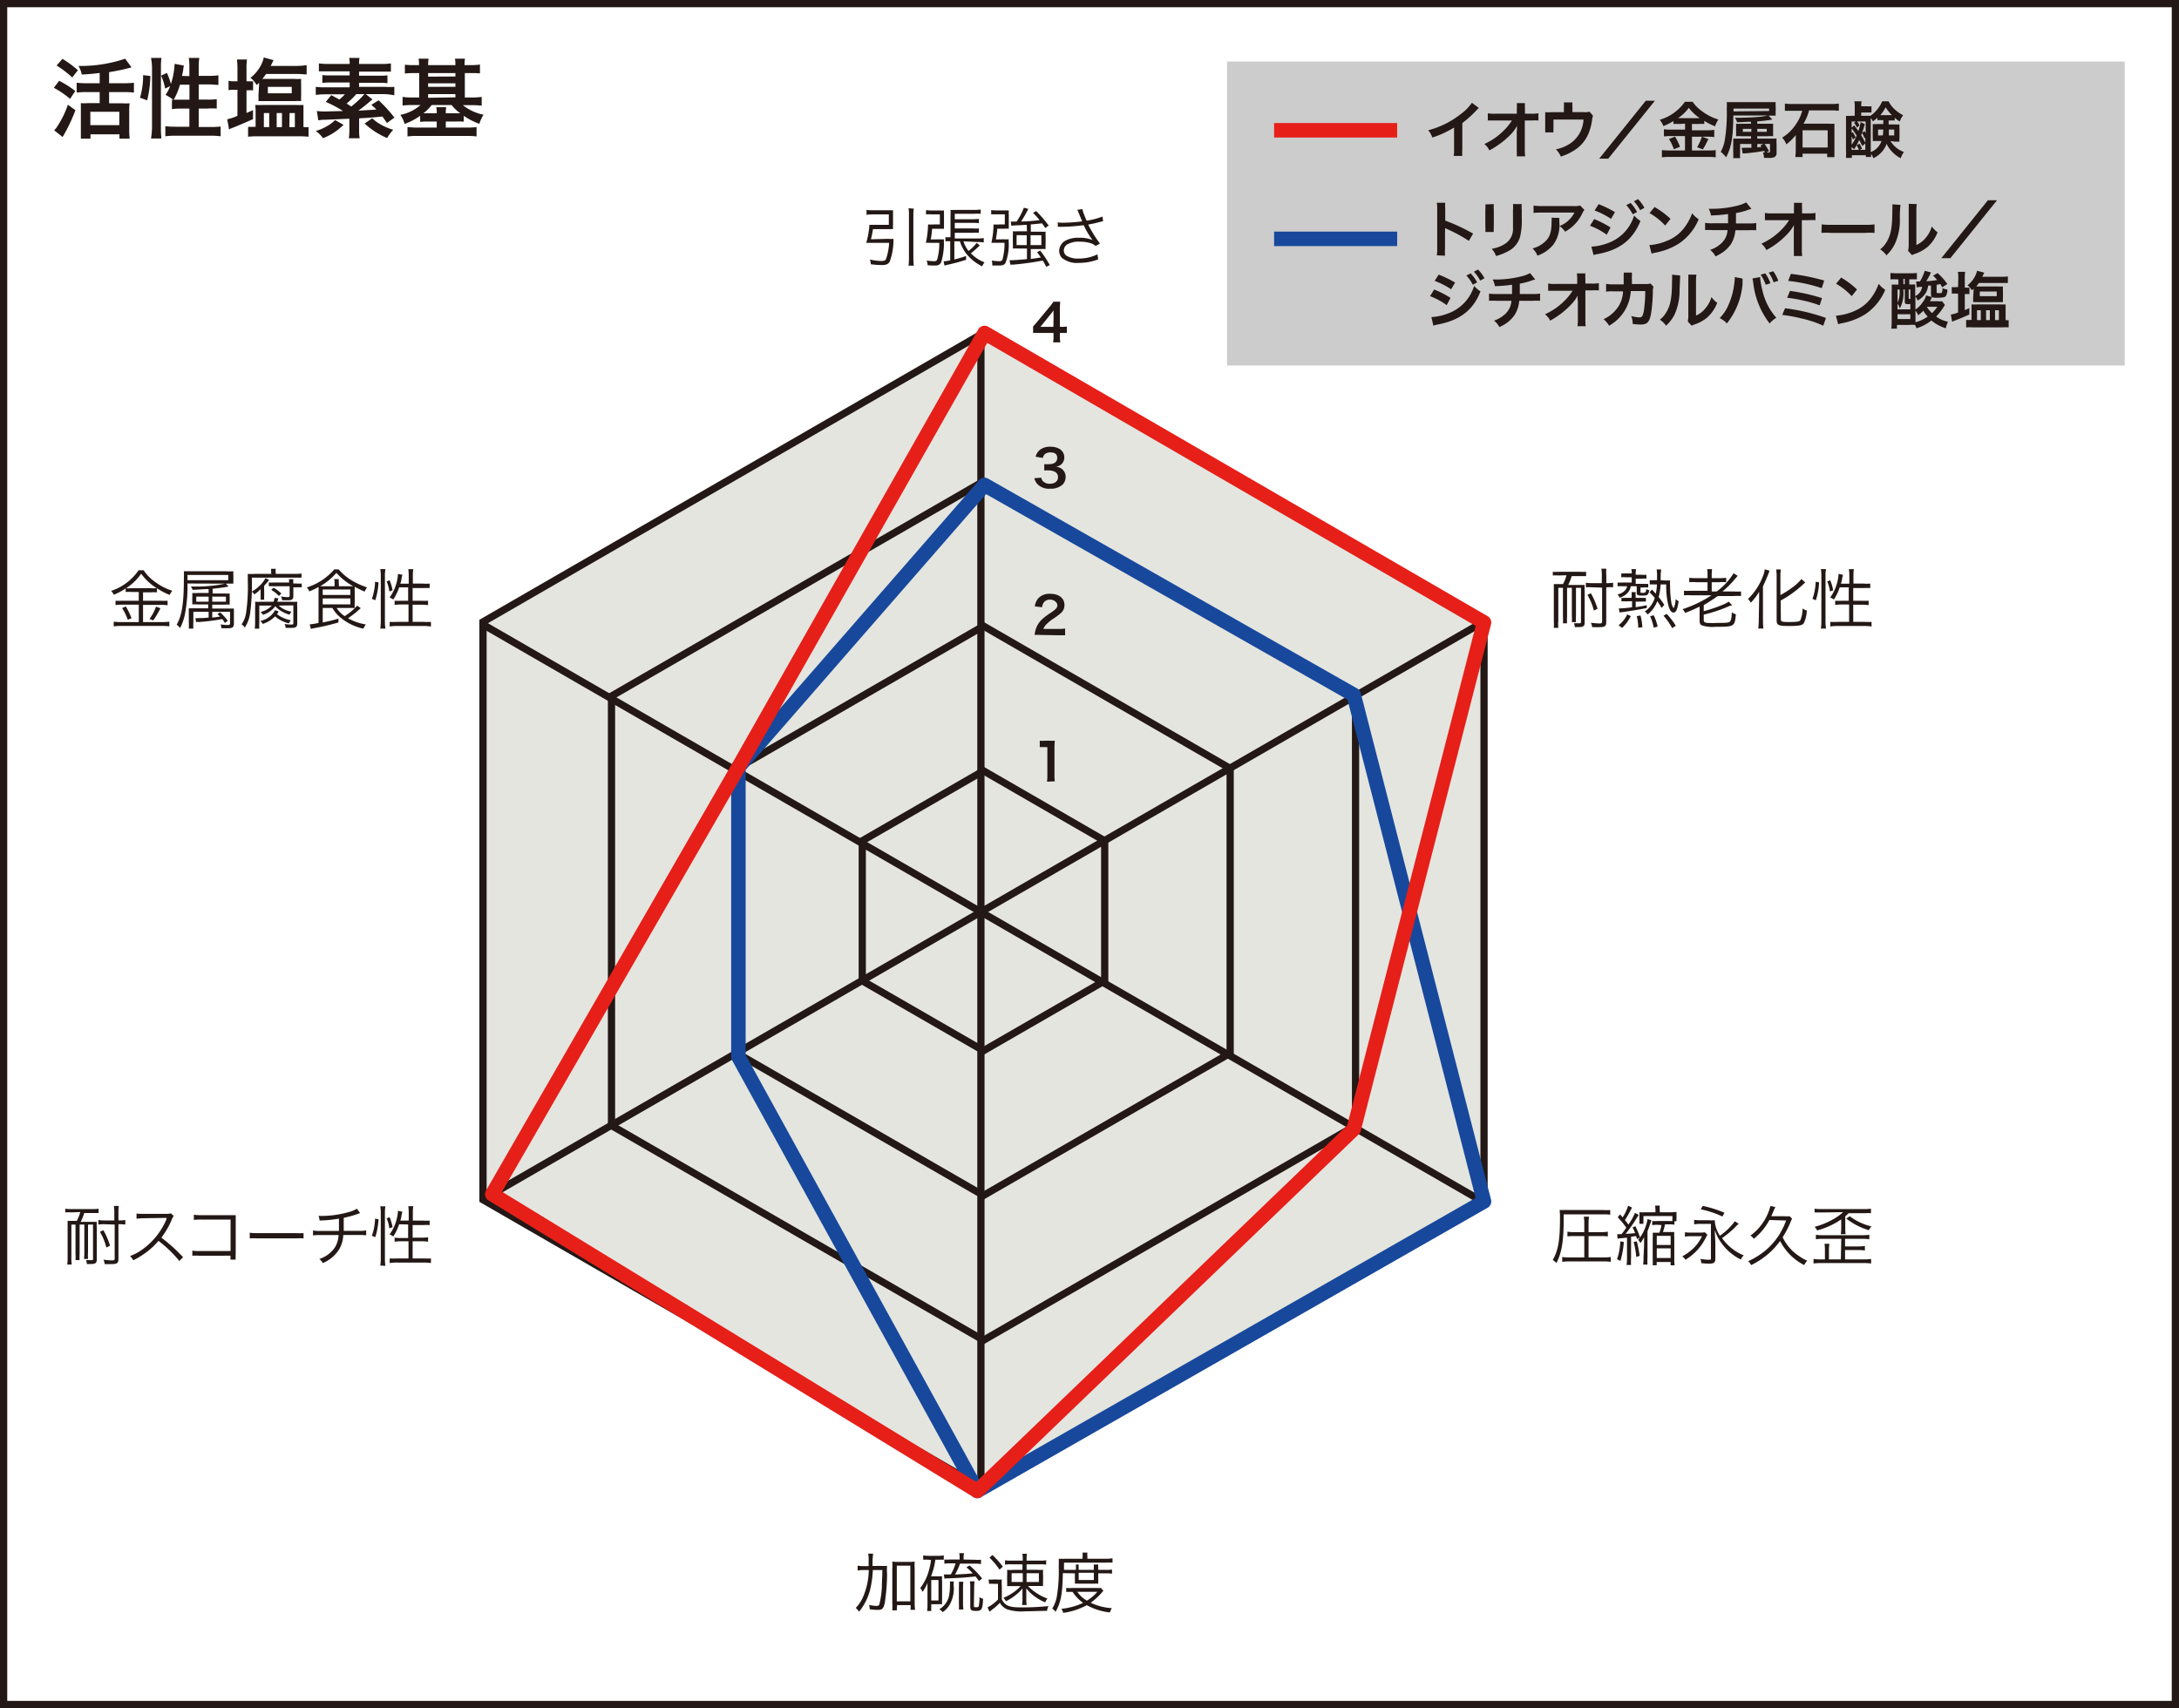 <svg xmlns="http://www.w3.org/2000/svg" width="301" height="236" viewBox="0 0 301 236">
  <defs>
    <style>
      .cls-1 {
        fill: #ccc;
      }

      .cls-2 {
        fill: #e4e5df;
      }

      .cls-2, .cls-3 {
        stroke: #231815;
      }

      .cls-2, .cls-3, .cls-5, .cls-6 {
        stroke-miterlimit: 10;
      }

      .cls-3, .cls-5, .cls-6, .cls-7, .cls-8 {
        fill: none;
      }

      .cls-4 {
        fill: #231815;
      }

      .cls-5, .cls-8 {
        stroke: #e61f19;
      }

      .cls-5, .cls-6, .cls-7, .cls-8 {
        stroke-width: 2px;
      }

      .cls-6, .cls-7 {
        stroke: #17489c;
      }

      .cls-7 {
        stroke-linecap: round;
      }

      .cls-7, .cls-8 {
        stroke-linejoin: round;
      }
    </style>
  </defs>
  <title>noxtite3_3</title>
  <g id="レイヤー_2" data-name="レイヤー 2">
    <g id="レイヤー_3" data-name="レイヤー 3">
      <g>
        <rect class="cls-1" x="169.5" y="8.5" width="124" height="42"/>
        <polygon class="cls-2" points="205 165.76 205 85.92 135.86 46 66.72 85.92 66.72 165.76 135.86 205.67 205 165.76"/>
        <polygon class="cls-3" points="187.25 155.51 187.25 96.17 135.86 66.5 84.47 96.17 84.47 155.51 135.86 185.17 187.25 155.51"/>
        <polygon class="cls-3" points="169.93 145.51 169.93 106.17 135.86 86.5 101.79 106.17 101.79 145.51 135.86 165.17 169.93 145.51"/>
        <polygon class="cls-3" points="152.6 135.51 152.6 116.17 135.86 106.5 119.11 116.17 119.11 135.51 135.86 145.17 152.6 135.51"/>
        <line class="cls-3" x1="135.5" y1="46.5" x2="135.5" y2="205.5"/>
        <line class="cls-3" x1="66.65" y1="86.25" x2="204.35" y2="165.75"/>
        <line class="cls-3" x1="204.35" y1="86.25" x2="66.65" y2="165.75"/>
        <g>
          <path class="cls-4" d="M8.17,11.16a14.36,14.36,0,0,1,2.23,1.41l-.72,1.09a12.55,12.55,0,0,0-2.24-1.53Zm2.25,4.07a23.89,23.89,0,0,1-1.77,3.7L7.48,18a2.56,2.56,0,0,0,.43-.53,13.17,13.17,0,0,0,1.47-3ZM8.63,8.13A15.5,15.5,0,0,1,10.76,9.7l-.78,1A14.69,14.69,0,0,0,7.82,9.05Zm5.14,1.95c-1.2.14-1.44.16-2.47.22a3.84,3.84,0,0,0-.46-1.19,19.07,19.07,0,0,0,6.45-1l.88,1.2-.59.15c-.59.16-1.65.37-2.51.51V11.5h2.09a11.25,11.25,0,0,0,1.34-.07v1.36a11.19,11.19,0,0,0-1.33-.07h-2.1v1.55H16.9a5.84,5.84,0,0,0,1,0,8.23,8.23,0,0,0-.05,1.08v2.58a10.62,10.62,0,0,0,.06,1.23H16.5v-.6h-4v.6H11.17c0-.32,0-.78,0-1.24V15.25c0-.38,0-.71,0-1a6,6,0,0,0,.94,0h1.66V12.72H11.91a12.38,12.38,0,0,0-1.32.07V11.43a11.52,11.52,0,0,0,1.32.07h1.86Zm-1.29,7.21h4V15.44h-4Z"/>
          <path class="cls-4" d="M19.34,13.5a10.74,10.74,0,0,0,.43-3.12l1,.12a15.08,15.08,0,0,1-.44,3.36Zm1.52,5.64A11.46,11.46,0,0,0,21,17.63V9.28A7.88,7.88,0,0,0,20.86,8H22.3a9.41,9.41,0,0,0-.07,1.27v8.44a11.37,11.37,0,0,0,.07,1.42Zm5.3-8.62V9.32A8.2,8.2,0,0,0,26.08,8h1.45a8.11,8.11,0,0,0-.08,1.28v1.2h1.4a8,8,0,0,0,1.32-.08v1.33c-.4,0-.84-.07-1.31-.07H27.45v2.1h1.2a8.61,8.61,0,0,0,1.29-.06V15A8.46,8.46,0,0,0,28.63,15H27.45v2.55h1.63a12.42,12.42,0,0,0,1.4-.07v1.35a9.71,9.71,0,0,0-1.4-.08H24.26a9.82,9.82,0,0,0-1.42.08V17.44a12.68,12.68,0,0,0,1.42.07h1.9V15H25.08a9.45,9.45,0,0,0-1.33.08v-1.3l.19,0a7.73,7.73,0,0,0-1.08-.68,4.45,4.45,0,0,0,.64-1.2l-.69.34a7.15,7.15,0,0,0-.56-1.79l.81-.38a11.22,11.22,0,0,1,.55,1.52,10.09,10.09,0,0,0,.51-2.77l1.29.24a2.76,2.76,0,0,0-.09.43c0,.23-.12.72-.18,1Zm-1.3,1.18A9,9,0,0,1,24,13.77c.27,0,.53,0,.91,0h1.26V11.7Z"/>
          <path class="cls-4" d="M32.8,9.56a9.55,9.55,0,0,0-.07-1.34h1.39a8.29,8.29,0,0,0-.07,1.35v1.66h.13a7.73,7.73,0,0,0,.78,0v1.25a5.32,5.32,0,0,0-.75,0h-.16v3.13c.34-.15.46-.19.9-.4l0,1.25c-1.1.49-1.54.68-2.77,1.18a4.07,4.07,0,0,0-.54.24l-.25-1.4A7,7,0,0,0,32.8,16V12.4h-.41a4.27,4.27,0,0,0-.82.06V11.17a4.43,4.43,0,0,0,.84.06h.39Zm9.22,8a3.73,3.73,0,0,0,.6,0v1.33a12.57,12.57,0,0,0-1.33-.06H35.57a11.58,11.58,0,0,0-1.3.06V17.52a7,7,0,0,0,.74,0h.3V15.68a9.46,9.46,0,0,0-.05-1.18,10.8,10.8,0,0,0,1.14,0h4.37a10.81,10.81,0,0,0,1.15,0c0,.36,0,.62,0,1.17v1.89Zm-6.23-5.89v-.24c-.13.13-.18.18-.34.32a3.34,3.34,0,0,0-.85-1A5.33,5.33,0,0,0,36,9.1a4.32,4.32,0,0,0,.44-1.16l1.35.37-.4.8H41A9.61,9.61,0,0,0,42.36,9v1.28c-.37,0-.78-.06-1.33-.06H36.75a5.61,5.61,0,0,1-.52.68H40.6a8.06,8.06,0,0,0,1,0,5.62,5.62,0,0,0,0,.76V13.2a5.5,5.5,0,0,0,0,.77,5.93,5.93,0,0,0-.91,0H36.7c-.44,0-.65,0-1,0a5.6,5.6,0,0,0,0-.74Zm.66,5.89h.74V15.62h-.74ZM37,12.89h3.3V12H37Zm1.22,4.67h.73V15.62h-.73Zm1.75,0h.76V15.62H40Z"/>
          <path class="cls-4" d="M51.45,13.73l-.41.34c-.55.47-.9.75-1.54,1.22L52,15.14c-.2-.21-.34-.33-.7-.66l1-.62a18.3,18.3,0,0,1,2.18,2.39L53.45,17c-.3-.46-.4-.58-.62-.9-1.66.16-1.66.16-3.22.25V17.9a6.52,6.52,0,0,0,.07,1.2h-1.5a6.3,6.3,0,0,0,.08-1.2V16.4l-3.43.15a3.86,3.86,0,0,0-.86.08l-.2-1.29A9.11,9.11,0,0,0,45,15.4l2.38-.06A15.38,15.38,0,0,0,45,14.08l.76-.93c.54.28.72.38,1.11.6a5.94,5.94,0,0,0,.77-.72H45a10.47,10.47,0,0,0-1.38.08V12a7.87,7.87,0,0,0,1.25.06H48.3V11.4H45.65a7.33,7.33,0,0,0-1.12.06V10.37a8.71,8.71,0,0,0,1.12.05H48.3V9.86h-3c-.61,0-.92,0-1.25,0V8.76a9.94,9.94,0,0,0,1.4.08H48.3A3,3,0,0,0,48.23,8h1.43a3.74,3.74,0,0,0-.06.84h3A9.24,9.24,0,0,0,54,8.76V9.9c-.35,0-.65,0-1.24,0H49.6v.56h2.81a8.36,8.36,0,0,0,1.11-.05v1.09a7.19,7.19,0,0,0-1.11-.06H49.6V12h3.63A7.88,7.88,0,0,0,54.47,12v1.16A11,11,0,0,0,53.1,13H50.52Zm-4,3.51a7.91,7.91,0,0,1-2.83,1.85,4.35,4.35,0,0,0-1-1,6.09,6.09,0,0,0,1.5-.63,5,5,0,0,0,1.17-.87ZM49.22,13a12.65,12.65,0,0,1-1.34,1.31c.36.23.42.26.63.41A12.08,12.08,0,0,0,50.34,13Zm2.19,3.34a6,6,0,0,0,1.34.95,8.1,8.1,0,0,0,1.57.64,6.89,6.89,0,0,0-.85,1.14,10.68,10.68,0,0,1-3.1-2Z"/>
          <path class="cls-4" d="M57.88,9a4,4,0,0,0-.06-.89H59.2a6.53,6.53,0,0,0-.06.89h3.77a5.54,5.54,0,0,0-.06-.89h1.38a5.15,5.15,0,0,0-.06.89H65a8.89,8.89,0,0,0,1.3-.08v1.22A10.51,10.51,0,0,0,65,10.1h-.79v3.37h1a10.68,10.68,0,0,0,1.33-.08V14.6a11.41,11.41,0,0,0-1.3-.07H63.94a6.68,6.68,0,0,0,2.85,1.32,6,6,0,0,0-.58,1.26A9.62,9.62,0,0,1,64.06,16v.81A8.21,8.21,0,0,0,63,16.79H61.58v.84H64.5a11.72,11.72,0,0,0,1.33-.07v1.29a11,11,0,0,0-1.42-.07H57.73a11.61,11.61,0,0,0-1.44.07V17.57c.34,0,.74.06,1.36.06h2.68v-.84h-1.2a8.21,8.21,0,0,0-1.09.05V16a8.9,8.9,0,0,1-2.15,1.12,4,4,0,0,0-.59-1.25,6,6,0,0,0,2.79-1.36H56.91a12,12,0,0,0-1.3.07V13.39a9.19,9.19,0,0,0,1.3.08h1V10.1h-.66c-.5,0-.9,0-1.32.06V8.94A9.5,9.5,0,0,0,57.22,9Zm1.75,5.51a6.14,6.14,0,0,1-1.14,1.14h1.84a3.8,3.8,0,0,0-.06-.84h1.37a4,4,0,0,0-.06.84h2a6,6,0,0,1-1.2-1.14Zm3.28-3.94V10.1H59.14v.49Zm0,1.42v-.48H59.14V12Zm0,1.46V13H59.14v.51Z"/>
        </g>
        <g>
          <path class="cls-4" d="M18.2,81.79a4.9,4.9,0,0,0-.84,0V81.3a8.52,8.52,0,0,1-1.64.87,2,2,0,0,0-.37-.53,7.33,7.33,0,0,0,3.79-2.85h.7a6.17,6.17,0,0,0,1.61,1.63,7.91,7.91,0,0,0,2.35,1.2,2.94,2.94,0,0,0-.36.58,10.23,10.23,0,0,1-1.76-.92v.56a4.63,4.63,0,0,0-.83,0H19.76V83h2.51a6.75,6.75,0,0,0,.88,0v.63a5.44,5.44,0,0,0-.88-.06H19.76v2.38h2.63a6.9,6.9,0,0,0,1-.06v.65a7.52,7.52,0,0,0-1-.06H16.71a8.72,8.72,0,0,0-1,.06v-.65a7.36,7.36,0,0,0,1,.06h2.46V83.54H16.83a5.48,5.48,0,0,0-.87.06V83a6.86,6.86,0,0,0,.88,0h2.33V81.79Zm-.82,2a9.51,9.51,0,0,1,.79,1.63l-.52.21a7.29,7.29,0,0,0-.78-1.61Zm3.47-2.52a5.35,5.35,0,0,0,.8,0,7.9,7.9,0,0,1-2.15-2,7.43,7.43,0,0,1-2.08,2,5,5,0,0,0,.77,0Zm1.31,2.77a11.11,11.11,0,0,1-1,1.68l-.51-.21a6.08,6.08,0,0,0,.9-1.7Z"/>
          <path class="cls-4" d="M25.9,80.62a20.73,20.73,0,0,1-.35,4.22,7.23,7.23,0,0,1-.67,1.93,2.27,2.27,0,0,0-.48-.46c.72-1.26,1-2.85,1-6.5a7.56,7.56,0,0,0,0-.88c.34,0,.61,0,1.1,0h4.74a7.77,7.77,0,0,0,1,0,5.79,5.79,0,0,0,0,.61v.52a5.22,5.22,0,0,0,0,.58c-.28,0-.53,0-.9,0Zm5.63-.46v-.72H25.9v.72Zm-2.71,4.37H26.71V86a6.32,6.32,0,0,0,0,.85h-.63a8.28,8.28,0,0,0,0-.9V84.79c0-.38,0-.57,0-.74.23,0,.43,0,.86,0h1.82v-.54H27.28a4.6,4.6,0,0,0-.72,0,4.89,4.89,0,0,0,0-.54v-.49a3.09,3.09,0,0,0,0-.55,4.62,4.62,0,0,0,.75,0h1.51v-.54c-.78,0-1.44.09-2.22.1a1.92,1.92,0,0,0-.23-.45H27a18.86,18.86,0,0,0,4.18-.42l.39.42a20.8,20.8,0,0,1-2.2.3V82H31a6.41,6.41,0,0,0,.73,0,4.62,4.62,0,0,0,0,.56V83a4,4,0,0,0,0,.54,4.82,4.82,0,0,0-.73,0H29.32v.54h2.13c.4,0,.62,0,.86,0,0,.22,0,.45,0,.81v1.26c0,.51-.18.65-.86.65l-.86,0a2.38,2.38,0,0,0-.11-.53,6,6,0,0,0,1,.08c.23,0,.3-.06.3-.26V84.53H29.32v.79a10.37,10.37,0,0,0,1.08-.14,4.1,4.1,0,0,0-.37-.33l.37-.25a7.12,7.12,0,0,1,1.06,1.17l-.4.3a3.62,3.62,0,0,0-.36-.54,27,27,0,0,1-3.25.41,1.42,1.42,0,0,0-.36,0l-.1-.54a3.4,3.4,0,0,0,.48,0c.32,0,.67,0,1.35-.08Zm-1.71-2.1v.7h1.71v-.7Zm4.1.7v-.7H29.32v.7Z"/>
          <path class="cls-4" d="M37.44,79.17a2.89,2.89,0,0,0,0-.58h.65a2.75,2.75,0,0,0,0,.58v.12h2.62a6.47,6.47,0,0,0,.94-.05v.57c-.26,0-.53,0-.86,0h-6a30.67,30.67,0,0,1-.25,5,5,5,0,0,1-.72,1.9,1.75,1.75,0,0,0-.45-.45,3.69,3.69,0,0,0,.6-1.44,24.25,24.25,0,0,0,.26-4.49c0-.16,0-.26,0-.31,0-.32,0-.52,0-.73a8.31,8.31,0,0,0,1,0h2.3Zm-.94,3a4.58,4.58,0,0,0,0,.69H36a6,6,0,0,0,0-.61v-.4c0-.09,0-.32,0-.46a3.88,3.88,0,0,1-.87.73,1.76,1.76,0,0,0-.35-.39,4.61,4.61,0,0,0,1.14-.86,3.77,3.77,0,0,0,.75-1l.51.26a.63.63,0,0,0-.1.12,9.18,9.18,0,0,1-.6.7Zm2,1.5a3.36,3.36,0,0,0,1.78.84,1.45,1.45,0,0,0-.29.42,4.68,4.68,0,0,1-1.47-.72,2.75,2.75,0,0,1-.49-.46,3.31,3.31,0,0,1-1.7,1.19,1.66,1.66,0,0,0-.34-.39,3,3,0,0,0,1.56-.88H35.82V86a6.78,6.78,0,0,0,0,.86h-.63a7,7,0,0,0,.05-.89V84a7.31,7.31,0,0,0,0-.86,6.81,6.81,0,0,0,.85,0h1.7a2.18,2.18,0,0,0,.14-.54l.52.07a3.73,3.73,0,0,1-.15.47h1.91a6.61,6.61,0,0,0,.85,0,5.92,5.92,0,0,0,0,.76v2.22c0,.5-.18.63-.85.63-.2,0-.43,0-.75,0a1.88,1.88,0,0,0-.14-.54,5.37,5.37,0,0,0,.84.08c.28,0,.36,0,.36-.21V83.64Zm0,.81a3.22,3.22,0,0,1-.24.36,3.54,3.54,0,0,0,.52.36,4.92,4.92,0,0,0,1.41.5,1.48,1.48,0,0,0-.29.43,4.92,4.92,0,0,1-1.49-.65,4.41,4.41,0,0,1-.41-.32A4.1,4.1,0,0,1,36.3,86.2a1.77,1.77,0,0,0-.34-.41A3,3,0,0,0,38,84.3Zm1.42-3.94a2.54,2.54,0,0,0,0-.52h.6a2.72,2.72,0,0,0,0,.53v.07h.47a3.19,3.19,0,0,0,.69,0v.53a6,6,0,0,0-.7,0h-.46v1.21c0,.44-.18.57-.75.57l-.8,0a1.53,1.53,0,0,0-.15-.53,4.13,4.13,0,0,0,.86.1c.26,0,.33,0,.33-.19V81H37.79a5.17,5.17,0,0,0-.66,0v-.52a3.31,3.31,0,0,0,.65,0h2.13Zm-1.4,1.8a4.23,4.23,0,0,0-1.06-.84l.33-.3a5.26,5.26,0,0,1,1.08.81Z"/>
          <path class="cls-4" d="M44.58,84v2a19.51,19.51,0,0,0,2.17-.53V86a30.61,30.61,0,0,1-3.48.81l-.33.08-.15-.63A7,7,0,0,0,44,86.06V81.85a7.48,7.48,0,0,0,0-.75,9.88,9.88,0,0,1-1.28.61,1.56,1.56,0,0,0-.34-.55,8.16,8.16,0,0,0,3.79-2.49h.62a7,7,0,0,0,1.62,1.41,10.43,10.43,0,0,0,2.3,1.08,2.11,2.11,0,0,0-.34.58A14.39,14.39,0,0,1,49,81.07a6,6,0,0,0,0,.65v1.55A6.65,6.65,0,0,0,49,84c-.22,0-.46,0-.84,0H46.5a3.84,3.84,0,0,0,1.11,1.13,7.84,7.84,0,0,0,1.72-1.45l.51.34a14.62,14.62,0,0,1-1.76,1.4,7.08,7.08,0,0,0,2.45.85,2.92,2.92,0,0,0-.33.59A7.33,7.33,0,0,1,47,85.29,4.56,4.56,0,0,1,45.92,84Zm3.54-3c.31,0,.44,0,.68,0a8.59,8.59,0,0,1-2.33-1.85A8.63,8.63,0,0,1,44.22,81h2v-.31a3.7,3.7,0,0,0-.05-.68h.64a3.08,3.08,0,0,0,0,.68V81ZM44.58,82.2H48.4v-.75H44.58Zm0,1.3H48.4v-.82H44.58Z"/>
          <path class="cls-4" d="M51.37,82.74a7.66,7.66,0,0,0,.44-2.36l.48.08a9.94,9.94,0,0,1-.45,2.47Zm1.16,4.11a6.8,6.8,0,0,0,.07-1V79.54a5.25,5.25,0,0,0-.07-.91h.71a5,5,0,0,0-.07.91v6.31a6,6,0,0,0,.07,1Zm1.25-5.13a4.76,4.76,0,0,0-.37-1.38l.41-.17a6.88,6.88,0,0,1,.41,1.38Zm1.36-.57a7.25,7.25,0,0,1-.81,1.68,2.93,2.93,0,0,0-.51-.28A6.16,6.16,0,0,0,54.89,80a3.76,3.76,0,0,0,.08-.71l.62.13a6.05,6.05,0,0,0-.14.59c0,.23-.09.39-.15.63h1.16V79.55a6.62,6.62,0,0,0-.06-.91h.69a5.15,5.15,0,0,0-.06.91v1.08h1.39a5.21,5.21,0,0,0,.93,0v.62a7.29,7.29,0,0,0-.92,0H57V83h1.22a6.92,6.92,0,0,0,.91,0v.61a5.72,5.72,0,0,0-.92-.06H57v2.37h1.53a8.43,8.43,0,0,0,1,0v.64a5.86,5.86,0,0,0-1-.07h-3.7a5.78,5.78,0,0,0-1,.07v-.64a8.31,8.31,0,0,0,1,0h1.6V83.52h-1a5.8,5.8,0,0,0-.92.06V83a6.58,6.58,0,0,0,.87,0h1V81.15Z"/>
        </g>
        <g>
          <path class="cls-4" d="M9.85,167.51a5.64,5.64,0,0,0-.83,0V167a5,5,0,0,0,.84.05h2.91a5.17,5.17,0,0,0,.85-.05v.6c-.26,0-.51,0-.84,0H11.63a7.54,7.54,0,0,1-.48,1.22h1.32c.38,0,.66,0,.9,0a7.08,7.08,0,0,0,0,.9V174c0,.5-.18.64-.84.64H12a1.72,1.72,0,0,0-.12-.53c.18,0,.47,0,.71,0s.26,0,.26-.2v-4.72h-.69v3.84a6.76,6.76,0,0,0,0,.91H11.6a7.39,7.39,0,0,0,.05-.91v-3.84H11v4a6.57,6.57,0,0,0,0,.91h-.57a7.56,7.56,0,0,0,0-.91v-4H9.86v4.53a6.16,6.16,0,0,0,.05,1H9.29a8.19,8.19,0,0,0,.05-1v-4.15c0-.27,0-.58,0-.89.21,0,.5,0,.94,0h.33a5.44,5.44,0,0,0,.48-1.22Zm4.53,1.63a5.83,5.83,0,0,0-.79.05v-.63a4.58,4.58,0,0,0,.8.06h1.4v-1a5.87,5.87,0,0,0-.06-1h.68a6.92,6.92,0,0,0-.05,1v1h.12a5.13,5.13,0,0,0,.83-.06v.63a6.09,6.09,0,0,0-.82-.05h-.13v4.8c0,.59-.18.71-1,.71a5.8,5.8,0,0,1-.61,0l-.29,0a1.78,1.78,0,0,0-.17-.61,10.47,10.47,0,0,0,1.2.1c.26,0,.35-.06.35-.25v-4.7Zm.31,3.22a7.92,7.92,0,0,0-.89-2.17l.48-.22a10.15,10.15,0,0,1,.92,2.14Z"/>
          <path class="cls-4" d="M24.77,174.22a16.7,16.7,0,0,0-2.88-2.78,9.44,9.44,0,0,1-1.72,1.61,11.56,11.56,0,0,1-1.76,1.08,2.1,2.1,0,0,0-.45-.59,6.94,6.94,0,0,0,1.83-1A9.75,9.75,0,0,0,23,168.44a.3.3,0,0,1,0-.1.21.21,0,0,0,0-.07h-.22l-3,.05a5.56,5.56,0,0,0-.92.07l0-.73a3.76,3.76,0,0,0,.71.05h.23l3.22,0a1.92,1.92,0,0,0,.58-.07L24,168a1.75,1.75,0,0,0-.25.45A11.32,11.32,0,0,1,22.29,171a22.44,22.44,0,0,1,3,2.7Z"/>
          <path class="cls-4" d="M27.57,173.5a6,6,0,0,0-1,0v-.71a4.82,4.82,0,0,0,1,.06h4.28v-4.35H27.78a6.82,6.82,0,0,0-1,.05v-.72a5.33,5.33,0,0,0,1,.06H32.1l.46,0c0,.23,0,.38,0,.71v4.61a5.83,5.83,0,0,0,0,.82h-.72v-.54Z"/>
          <path class="cls-4" d="M34.5,170.32a7,7,0,0,0,1.11.05h5.23a8.33,8.33,0,0,0,1.09,0v.73a9.06,9.06,0,0,0-1.09,0H35.61a8.81,8.81,0,0,0-1.11,0Z"/>
          <path class="cls-4" d="M49.75,167.61a1,1,0,0,0-.27.09,15.6,15.6,0,0,1-2,.56c0,.86,0,1.44,0,1.8h2.16a3.79,3.79,0,0,0,.94-.07v.69a6.17,6.17,0,0,0-.94-.05H47.42a4.29,4.29,0,0,1-.58,2,4.91,4.91,0,0,1-2.24,1.88,1.89,1.89,0,0,0-.49-.56,4.2,4.2,0,0,0,2.11-1.54,3.5,3.5,0,0,0,.55-1.77H44.24a6.31,6.31,0,0,0-1,.05V170a3.88,3.88,0,0,0,1,.07h2.58c0-.4,0-.9,0-1.7a17.22,17.22,0,0,1-2.67.26A2.33,2.33,0,0,0,44,168c.25,0,.38,0,.52,0a14.14,14.14,0,0,0,3.78-.57,3.79,3.79,0,0,0,1-.43Z"/>
          <path class="cls-4" d="M51.37,170.74a7.66,7.66,0,0,0,.44-2.36l.48.08a9.94,9.94,0,0,1-.45,2.47Zm1.16,4.11a6.8,6.8,0,0,0,.07-1v-6.27a5.25,5.25,0,0,0-.07-.91h.71a5,5,0,0,0-.07.91v6.31a6,6,0,0,0,.07,1Zm1.25-5.13a4.76,4.76,0,0,0-.37-1.38l.41-.17a6.88,6.88,0,0,1,.41,1.38Zm1.36-.57a7.25,7.25,0,0,1-.81,1.68,2.93,2.93,0,0,0-.51-.28A6.16,6.16,0,0,0,54.89,168a3.76,3.76,0,0,0,.08-.71l.62.13a6.05,6.05,0,0,0-.14.59c0,.23-.09.39-.15.63h1.16v-1.08a6.62,6.62,0,0,0-.06-.91h.69a5.15,5.15,0,0,0-.06.91v1.08h1.39a5.21,5.21,0,0,0,.93,0v.62a7.29,7.29,0,0,0-.92,0H57V171h1.22a6.92,6.92,0,0,0,.91-.05v.61a5.72,5.72,0,0,0-.92-.06H57v2.37h1.53a8.43,8.43,0,0,0,1,0v.64a5.86,5.86,0,0,0-1-.07h-3.7a5.78,5.78,0,0,0-1,.07v-.64a8.31,8.31,0,0,0,1,0h1.6v-2.37h-1a5.8,5.8,0,0,0-.92.06V171a6.58,6.58,0,0,0,.87.05h1v-1.87Z"/>
        </g>
        <g>
          <path class="cls-4" d="M215.33,79.51a5.64,5.64,0,0,0-.83,0V79a5,5,0,0,0,.84,0h2.91a5.17,5.17,0,0,0,.85,0v.6c-.26,0-.51,0-.84,0h-1.15a7.54,7.54,0,0,1-.48,1.22H218c.38,0,.66,0,.9,0a7.08,7.08,0,0,0,0,.9V86c0,.5-.18.64-.84.64h-.52a1.72,1.72,0,0,0-.12-.53c.18,0,.47,0,.71,0s.26,0,.26-.2V81.21h-.69v3.84a6.76,6.76,0,0,0,0,.91h-.57a7.39,7.39,0,0,0,0-.91V81.21h-.66v4a6.57,6.57,0,0,0,0,.91h-.57a7.56,7.56,0,0,0,0-.91v-4h-.64v4.53a6.16,6.16,0,0,0,0,1h-.62a8.19,8.19,0,0,0,0-1V81.59c0-.27,0-.58,0-.89.21,0,.5,0,.94,0h.33a5.44,5.44,0,0,0,.48-1.22Zm4.53,1.63a5.83,5.83,0,0,0-.79,0v-.63a4.58,4.58,0,0,0,.8.06h1.4v-1a5.87,5.87,0,0,0-.06-1h.68a6.92,6.92,0,0,0,0,1v1H222a5.13,5.13,0,0,0,.83-.06v.63a6.09,6.09,0,0,0-.82,0h-.13v4.8c0,.59-.18.71-1.05.71a5.8,5.8,0,0,1-.61,0l-.29,0a1.78,1.78,0,0,0-.17-.61,10.47,10.47,0,0,0,1.2.1c.26,0,.35-.06.35-.25v-4.7Zm.31,3.22a7.92,7.92,0,0,0-.89-2.17l.48-.22a10.15,10.15,0,0,1,.92,2.14Z"/>
          <path class="cls-4" d="M225.41,79.22a2.52,2.52,0,0,0-.06-.58H226a3.39,3.39,0,0,0-.05.58v.19h.8a3.31,3.31,0,0,0,.68,0v.54a4.14,4.14,0,0,0-.64,0h-.84v.72H227a6.39,6.39,0,0,0,.68,0v.5a5.47,5.47,0,0,0-.67,0h-.4v.61c0,.11,0,.13.29.13s.45,0,.5-.41l0-.12a1.35,1.35,0,0,0,.42.16c-.11.67-.21.75-1,.75-.56,0-.73-.08-.73-.35V81h-.82a1.91,1.91,0,0,1-.24.66,2.3,2.3,0,0,1-1.31.92,1.24,1.24,0,0,0-.29-.46,1.86,1.86,0,0,0,1.12-.63,1.11,1.11,0,0,0,.21-.49h-.63a4.88,4.88,0,0,0-.68,0v-.52a4.25,4.25,0,0,0,.69,0h1.26v-.72h-.82a3.79,3.79,0,0,0-.62,0v-.54a3.35,3.35,0,0,0,.63,0h.81Zm-.87,3.87a3.06,3.06,0,0,0-.56,0V82.6a2.92,2.92,0,0,0,.56,0h.84v-.19a3.47,3.47,0,0,0,0-.6h.57a3.4,3.4,0,0,0,0,.61v.18h.86a2.75,2.75,0,0,0,.55,0v.52a4.33,4.33,0,0,0-.55,0h-.86v.77c.62-.09.85-.14,1.53-.27V84c-.81.18-2.3.42-3.27.56a2.6,2.6,0,0,0-.48.07l-.12-.57h.19a13.09,13.09,0,0,0,1.65-.16v-.84Zm-.95,3.29a4,4,0,0,0,1.19-1.5l.49.25a5.69,5.69,0,0,1-1.2,1.63Zm2.71.35a6.78,6.78,0,0,0-.2-1.6l.51-.09a7.73,7.73,0,0,1,.26,1.62ZM230,80.2c.27,0,.48,0,.7,0a4.61,4.61,0,0,0,0,.73,15.25,15.25,0,0,0,.16,2.22,1.88,1.88,0,0,0,.33.89,3,3,0,0,0,.27-1.27,1.14,1.14,0,0,0,.42.28c-.15,1.13-.36,1.58-.69,1.58s-.5-.29-.66-.75a10.52,10.52,0,0,1-.36-3.13h-.78a8.17,8.17,0,0,1-.27,1.74,11,11,0,0,1,.78,1.08l-.37.42c-.28-.47-.4-.65-.6-.93a4.18,4.18,0,0,1-1.33,1.84,1.7,1.7,0,0,0-.39-.42,3.43,3.43,0,0,0,1.37-1.88,9.1,9.1,0,0,0-.72-.77l.33-.37c.28.28.34.35.54.57a9,9,0,0,0,.16-1.28h-.39a3.82,3.82,0,0,0-.61,0v-.59a3.87,3.87,0,0,0,.62,0h.39c0-.25,0-.4,0-.61a4.67,4.67,0,0,0-.06-.87h.63a9,9,0,0,0-.07,1.48Zm-1.57,6.52a6.31,6.31,0,0,0-.49-1.58l.5-.13a6.65,6.65,0,0,1,.54,1.57Zm2.56.07a8.92,8.92,0,0,0-1.2-1.72l.45-.25a9.92,9.92,0,0,1,1.25,1.64Z"/>
          <path class="cls-4" d="M233.62,82.25a7.31,7.31,0,0,0-1,0v-.63a7.5,7.5,0,0,0,1,0h2.25V80.44h-1.52a6.41,6.41,0,0,0-1,0v-.61a7.22,7.22,0,0,0,1,.05h1.52v-.38a4.16,4.16,0,0,0-.05-.86h.68a6.15,6.15,0,0,0-.05.87v.37h1a7.08,7.08,0,0,0,1-.05v.61a5.77,5.77,0,0,0-1,0h-1v1.28h.68a8.68,8.68,0,0,0,2.34-2.52l.57.36-.38.44a12.79,12.79,0,0,1-1.73,1.72h1.57a7.41,7.41,0,0,0,1,0v.63a7.25,7.25,0,0,0-1,0h-2.22a22.16,22.16,0,0,1-1.93,1.25v.84a19.33,19.33,0,0,0,2.61-.88,3.78,3.78,0,0,0,.84-.44l.46.49-.12.06-.11,0c-.38.17-.7.31-1.26.52a21.51,21.51,0,0,1-2.42.73v.77c0,.23.1.31.46.37a11.16,11.16,0,0,0,1.45,0c1.17,0,1.61,0,1.75-.23s.18-.49.22-1.23a1.71,1.71,0,0,0,.56.27c-.16,1.71-.21,1.73-2.83,1.73a4.68,4.68,0,0,1-1.85-.19c-.25-.1-.33-.28-.33-.68V83.81a20.35,20.35,0,0,1-2,.87,1.85,1.85,0,0,0-.36-.51,17.06,17.06,0,0,0,4-1.92Z"/>
          <path class="cls-4" d="M243,82.86c0-.51,0-.62,0-1.1a7.55,7.55,0,0,1-1.15,1.51,3.48,3.48,0,0,0-.38-.52,8.51,8.51,0,0,0,2-3,4.18,4.18,0,0,0,.31-1.09l.66.19-.19.51c-.08.21-.38.93-.72,1.67v4.72a10.23,10.23,0,0,0,.06,1.09h-.71a9.61,9.61,0,0,0,.07-1.12Zm3,2.72c0,.31.14.36,1.18.36s1.37-.06,1.5-.22a3.84,3.84,0,0,0,.31-1.65,1.94,1.94,0,0,0,.59.28,4.06,4.06,0,0,1-.42,1.77c-.22.29-.67.37-2,.37-1.51,0-1.74-.1-1.74-.81v-6a7.84,7.84,0,0,0-.06-1H246a6.47,6.47,0,0,0-.06,1v2.54a13.46,13.46,0,0,0,1.58-1A6.36,6.36,0,0,0,248.84,80l.53.47-.55.5a14.31,14.31,0,0,1-2.84,2Z"/>
          <path class="cls-4" d="M250.37,82.74a7.66,7.66,0,0,0,.44-2.36l.48.08a9.94,9.94,0,0,1-.45,2.47Zm1.16,4.11a6.8,6.8,0,0,0,.07-1V79.54a5.25,5.25,0,0,0-.07-.91h.71a5,5,0,0,0-.07.91v6.31a6,6,0,0,0,.07,1Zm1.26-5.13a5.11,5.11,0,0,0-.38-1.38l.41-.17a6.88,6.88,0,0,1,.41,1.38Zm1.34-.57a6.84,6.84,0,0,1-.8,1.68,4,4,0,0,0-.51-.28A6.16,6.16,0,0,0,253.89,80a3.76,3.76,0,0,0,.08-.71l.62.13a6.05,6.05,0,0,0-.14.59c0,.23-.09.39-.15.63h1.16V79.55a6.62,6.62,0,0,0-.06-.91h.69a5.15,5.15,0,0,0-.06.91v1.08h1.39a5.21,5.21,0,0,0,.93,0v.62a7.29,7.29,0,0,0-.92,0H256V83h1.22a6.92,6.92,0,0,0,.91,0v.61a5.72,5.72,0,0,0-.92-.06H256v2.37h1.53a8.43,8.43,0,0,0,1,0v.64a5.86,5.86,0,0,0-1-.07h-3.7a5.78,5.78,0,0,0-1,.07v-.64a8.31,8.31,0,0,0,1,0h1.6V83.52h-1a5.8,5.8,0,0,0-.92.06V83a6.47,6.47,0,0,0,.87,0h1V81.15Z"/>
        </g>
        <g>
          <path class="cls-4" d="M204.29,14.92a3.06,3.06,0,0,0-.32.3A15.1,15.1,0,0,1,202,17V20.6a7.09,7.09,0,0,0,0,.94h-1.19a5,5,0,0,0,.05-.92v-3a13.43,13.43,0,0,1-3,1.38,3.18,3.18,0,0,0-.57-1,12.36,12.36,0,0,0,4.46-2.21,6.79,6.79,0,0,0,1.58-1.59Z"/>
          <path class="cls-4" d="M209.55,18s0-.47,0-.61a5,5,0,0,1-.87,1.19A10.83,10.83,0,0,1,207,20a10.72,10.72,0,0,1-1.26.78,2.42,2.42,0,0,0-.7-.88,9,9,0,0,0,2.67-1.85,7.62,7.62,0,0,0,1.14-1.4h-2.33c-.63,0-.74,0-1,0v-1a4.89,4.89,0,0,0,1.07.06h2.94v-.68a7.36,7.36,0,0,0,0-.78h1.12a6.7,6.7,0,0,0,0,.72v.74h.86a5,5,0,0,0,1-.06v1a7.6,7.6,0,0,0-1,0h-.88l0,3.95a7.87,7.87,0,0,0,.05,1h-1.16a5.82,5.82,0,0,0,0-.81v-.16l0-2.54Z"/>
          <path class="cls-4" d="M220.06,16a1.44,1.44,0,0,0-.12.46,7.39,7.39,0,0,1-.54,2.06,5,5,0,0,1-2.1,2.35,7.66,7.66,0,0,1-1.69.76,3.33,3.33,0,0,0-.68-1,5.43,5.43,0,0,0,1.81-.7,4.22,4.22,0,0,0,2-3.41h-4.15v1.09a6.39,6.39,0,0,0,0,.68h-1.14c0-.21,0-.47,0-.71V16.31c0-.36,0-.58,0-.81a7.43,7.43,0,0,0,.92,0h1.66v-.73a3.72,3.72,0,0,0,0-.62h1.18a3.44,3.44,0,0,0,0,.61v.73h1.53a2.19,2.19,0,0,0,.83-.06Z"/>
          <path class="cls-4" d="M228.6,13.92l-6.44,8h-1.25l6.43-8Z"/>
          <path class="cls-4" d="M232,17.13a6.85,6.85,0,0,0-.84,0v-.4a8.88,8.88,0,0,1-1.38.69,3.84,3.84,0,0,0-.5-.87,6.51,6.51,0,0,0,3.47-2.49h1.06a5.08,5.08,0,0,0,1.31,1.31,6.91,6.91,0,0,0,2.25,1.14,4.31,4.31,0,0,0-.46.94,9,9,0,0,1-1.49-.75v.43a6.37,6.37,0,0,0-.83,0h-.87V18h2.15a5.2,5.2,0,0,0,.93-.06v1a6,6,0,0,0-.94-.05h-2.14v1.9H236a8.88,8.88,0,0,0,1-.05v1a6.82,6.82,0,0,0-1-.06h-5.38a7.15,7.15,0,0,0-1.05.06v-1a10.26,10.26,0,0,0,1.05.05h2.14V18.8h-2a6,6,0,0,0-.91.05v-1a5.3,5.3,0,0,0,.92.06h2v-.83Zm-.61,1.74a10.21,10.21,0,0,1,.68,1.41l-.85.34a6.56,6.56,0,0,0-.67-1.41Zm.58-2.54h2.84a6.39,6.39,0,0,1-1.53-1.43,5.85,5.85,0,0,1-1.49,1.43ZM236,19.22c-.11.2-.11.2-.42.82l-.35.6-.8-.3a6.86,6.86,0,0,0,.67-1.46Z"/>
          <path class="cls-4" d="M241.93,19.89h-1.56v1.19a5.41,5.41,0,0,0,0,.77h-.95a7.31,7.31,0,0,0,0-.89V19.83a5.54,5.54,0,0,0,0-.68c.22,0,.35,0,.78,0h1.68v-.33h-1.36a4.19,4.19,0,0,0-.7,0c0-.09,0-.09,0-.23a2.84,2.84,0,0,0,0-.34v-.58q0-.22,0-.57a6.93,6.93,0,0,0,.77,0h1.29v-.28c-.64,0-.93.05-1.93.07a1.58,1.58,0,0,0-.31-.62h.64c.88,0,2.24-.07,2.91-.14a9.41,9.41,0,0,0,1-.17h-4.75c-.05,3.07-.25,4.32-1,5.78a5,5,0,0,0-.74-.77,5,5,0,0,0,.55-1.57,22.81,22.81,0,0,0,.28-4.39,8,8,0,0,0,0-.9c.31,0,.63,0,1.11,0h4.65c.45,0,.71,0,1,0a4,4,0,0,0,0,.65v.52a4.42,4.42,0,0,0,0,.69c-.3,0-.55,0-1,0l.54.54a19.82,19.82,0,0,1-2.09.26v.33h1.45c.34,0,.54,0,.74,0,0,.32,0,.32,0,.59v.56c0,.25,0,.25,0,.57a4.39,4.39,0,0,0-.7,0h-1.49v.33h1.84c.4,0,.6,0,.83,0a5,5,0,0,0,0,.75v1.19a.64.64,0,0,1-.29.62,1.84,1.84,0,0,1-.78.11l-.66,0a2.85,2.85,0,0,0-.15-.76l.24,0c0-.08,0-.11-.09-.21a27.32,27.32,0,0,1-2.76.35.85.85,0,0,0-.2,0l-.12-.79a3.1,3.1,0,0,0,.44,0c.24,0,.45,0,.9,0Zm2.45-4.55V15h-4.92v.39Zm-3.63,2.46v.41h1.18V17.8Zm2,.41h1.3V17.8h-1.3Zm0,2.15.58-.07-.15-.2.4-.2h-.83Zm1-.47a6,6,0,0,1,.61,1l-.35.18h.27c.17,0,.22,0,.22-.19v-1Z"/>
          <path class="cls-4" d="M247.71,15.31l-.86,0-.16,0-.13,0v-1a7.79,7.79,0,0,0,1.14.06h5.19a8.15,8.15,0,0,0,1.12-.06v1a8.72,8.72,0,0,0-1.11-.06h-3a6.74,6.74,0,0,1-.77,1.84h3.4a7.6,7.6,0,0,0,.87,0c0,.25,0,.64,0,.87v2.75c0,.33,0,.69,0,1h-1v-.48H249v.47h-1a9.34,9.34,0,0,0,.06-1V19.19c0-.22,0-.4,0-.53a6.87,6.87,0,0,1-1.3,1.28,2.8,2.8,0,0,0-.58-.92,6.13,6.13,0,0,0,2-2,5.68,5.68,0,0,0,.77-1.71ZM249,20.38h3.47V18H249Z"/>
          <path class="cls-4" d="M261.14,19.48A3.59,3.59,0,0,0,263,21a3,3,0,0,0-.44.86,4.31,4.31,0,0,1-1.45-1.19,3.47,3.47,0,0,1-.5-.8,3.3,3.3,0,0,1-.64,1.09,3.7,3.7,0,0,1-1.19.9,2.88,2.88,0,0,0-.31-.6c0,.2,0,.26,0,.43h-.72v-.24h-1.94v.37H255a10.56,10.56,0,0,0,0-1.09V16.86c0-.39,0-.56,0-.86a4.87,4.87,0,0,0,.79,0h.42V14.85a3.79,3.79,0,0,0-.06-.85h1a3.31,3.31,0,0,0-.05.68h.75a3.33,3.33,0,0,0,.67,0v.87a4.38,4.38,0,0,0-.68,0h-.74V16h.6l.69,0A4.82,4.82,0,0,0,260,14h.89a3.48,3.48,0,0,0,.83,1.1,5.31,5.31,0,0,0,1.17.82,3.48,3.48,0,0,0-.47.87,4.78,4.78,0,0,1-.69-.52v.38a5,5,0,0,0-.59,0h-.25v.54h.81a4.41,4.41,0,0,0,.69,0,4,4,0,0,0,0,.61v1.15a3.65,3.65,0,0,0,0,.62c-.23,0-.42,0-.66,0Zm-3.42-2.7h-1.19a3.15,3.15,0,0,1,.34.53l-.36.32a2.63,2.63,0,0,0-.4-.66l.24-.19h-.57v.86l.36-.31c.31.4.4.53.57.77a7.64,7.64,0,0,0,.31-1.23l.57.28c0,.09,0,.09-.12.41,0,.15-.14.46-.25.78l.34-.22a2.09,2.09,0,0,1,.16.29Zm-1.94,1.59.16-.1a4,4,0,0,1,.4.74l-.39.25a3.41,3.41,0,0,0-.17-.44V20a6.14,6.14,0,0,0,.69-1.26,9.55,9.55,0,0,0-.69-1Zm1.76.74a2.61,2.61,0,0,0-.33-.74l-.11.32c.22.36.33.56.61,1.1l-.46.39c-.2-.42-.29-.58-.43-.84a8.34,8.34,0,0,1-.69,1.28l-.11-.1a1.67,1.67,0,0,0-.24-.2v.38h1a2.42,2.42,0,0,0-.32-.62l.4-.23a4.91,4.91,0,0,1,.35.69l-.28.16h.74V19Zm.89,1.9a2.55,2.55,0,0,0,1.48-1.53h-.55c-.24,0-.45,0-.67,0a3.77,3.77,0,0,0,0-.62V17.74a5.62,5.62,0,0,0,0-.6,5.58,5.58,0,0,0,.67,0h.79v-.54h-.25a4.61,4.61,0,0,0-.56,0v-.34a5.11,5.11,0,0,1-.63.52,1.81,1.81,0,0,0-.29-.47V21Zm1.66-2.3a7.55,7.55,0,0,0,.06-.81h-.72v.81Zm-.18-2.8h1.44a5.15,5.15,0,0,1-.87-1.09,5.09,5.09,0,0,1-.74,1.09Zm1.75,2.8V17.9h-.74c0,.29,0,.53,0,.81Z"/>
          <path class="cls-4" d="M198.47,35.28a5,5,0,0,0,.06-1V28.88a4.67,4.67,0,0,0-.06-.87h1.17a6.34,6.34,0,0,0,0,.89v1.58a24.9,24.9,0,0,1,3.85,1.8l-.59,1a20.25,20.25,0,0,0-3-1.63l-.29-.14a3.77,3.77,0,0,1,0,.58v2.24a8.47,8.47,0,0,0,0,1Z"/>
          <path class="cls-4" d="M206.35,28.2a4.76,4.76,0,0,0,0,.76v2.35a4.55,4.55,0,0,0,0,.74h-1.17a5.05,5.05,0,0,0,0-.76V29a4.52,4.52,0,0,0,0-.76Zm3.86,0a3.7,3.7,0,0,0,0,.79v1.15a9.72,9.72,0,0,1-.23,2.58,3.26,3.26,0,0,1-1.67,2,7.53,7.53,0,0,1-1.66.65,2.84,2.84,0,0,0-.59-1,4.55,4.55,0,0,0,1.83-.68A2.42,2.42,0,0,0,209,31.49c0-.36,0-.74,0-1.42V29a5.08,5.08,0,0,0,0-.81Z"/>
          <path class="cls-4" d="M215.41,30.11a5.27,5.27,0,0,0,0,.69,4.58,4.58,0,0,1-.84,3,4.92,4.92,0,0,1-2.19,1.52,3,3,0,0,0-.68-1,3.84,3.84,0,0,0,1.49-.73c.87-.68,1.14-1.42,1.14-3a2.39,2.39,0,0,0,0-.51ZM218.86,29a3,3,0,0,0-.34.59,5.59,5.59,0,0,1-2.32,2.42,3,3,0,0,0-.77-.78,3.88,3.88,0,0,0,1.24-.78,3.52,3.52,0,0,0,.81-1.08H213a8.64,8.64,0,0,0-1.16.05V28.4a6.82,6.82,0,0,0,1.17.07h4.44a2.21,2.21,0,0,0,.82-.08Z"/>
          <path class="cls-4" d="M220.21,30.27a13,13,0,0,1,2.26,1.16l-.52,1a9.57,9.57,0,0,0-2.31-1.24Zm-.38,3.81a7.67,7.67,0,0,0,2.46-.56,5.83,5.83,0,0,0,3.44-3.74,4.17,4.17,0,0,0,.88.75c-1.05,2.58-2.85,4-5.89,4.57a4.31,4.31,0,0,0-.59.14Zm1-5.87a14.86,14.86,0,0,1,2.26,1.1l-.55.93a10.39,10.39,0,0,0-2.27-1.16Zm4.42-.17a5.85,5.85,0,0,1,.89,1.25l-.6.32a5.88,5.88,0,0,0-.89-1.27Zm1.31,1a5.86,5.86,0,0,0-.86-1.23l.57-.3a5,5,0,0,1,.88,1.2Z"/>
          <path class="cls-4" d="M227.84,33.87a8.11,8.11,0,0,0,2.52-.63,5.6,5.6,0,0,0,2.52-2.08,7.34,7.34,0,0,0,.87-1.7,3.4,3.4,0,0,0,.9.83,7.45,7.45,0,0,1-2.7,3.34,9.28,9.28,0,0,1-3.23,1.27,3.16,3.16,0,0,0-.57.15Zm.72-5.27a12,12,0,0,1,2.2,1.64l-.74.92a8.89,8.89,0,0,0-2.16-1.72Z"/>
          <path class="cls-4" d="M241.94,28.86a4.76,4.76,0,0,0-.72.23,10.91,10.91,0,0,1-1.42.35c0,1.14,0,1.14,0,1.43h1.8a5.4,5.4,0,0,0,1-.06v1a8.77,8.77,0,0,0-1,0h-1.88a4.34,4.34,0,0,1-.57,1.85A4.41,4.41,0,0,1,237.76,35a5.4,5.4,0,0,1-.79.42,2.71,2.71,0,0,0-.74-.9,3.89,3.89,0,0,0,1.32-.71,2.78,2.78,0,0,0,1-1.45,4.92,4.92,0,0,0,.09-.57h-2.1a8.77,8.77,0,0,0-1,0v-1a5.4,5.4,0,0,0,1,.06h2.17c0-.35,0-.69,0-1.28a19.56,19.56,0,0,1-2.35.2,3.48,3.48,0,0,0-.32-.92h.53a14.59,14.59,0,0,0,3.64-.49,4.42,4.42,0,0,0,1-.4Z"/>
          <path class="cls-4" d="M247.8,31.71s0-.47,0-.61a5.24,5.24,0,0,1-.86,1.19,11.4,11.4,0,0,1-1.68,1.48,10.72,10.72,0,0,1-1.26.78,2.42,2.42,0,0,0-.7-.88A9,9,0,0,0,246,31.82a7.62,7.62,0,0,0,1.14-1.4H244.8c-.63,0-.73,0-1,0v-1a4.89,4.89,0,0,0,1.07.06h2.94v-.68a7.36,7.36,0,0,0,0-.78h1.12a6.7,6.7,0,0,0,0,.72v.05l0,.69h.85a5,5,0,0,0,1-.06v1a7.5,7.5,0,0,0-1,0h-.88l0,3.95a7.87,7.87,0,0,0,.05,1h-1.16a5.82,5.82,0,0,0,0-.81v-.16l0-2.54Z"/>
          <path class="cls-4" d="M251.65,31a8.55,8.55,0,0,0,1.38.06h4.53a8.55,8.55,0,0,0,1.38-.06v1.18a10,10,0,0,0-1.39,0H253a9.92,9.92,0,0,0-1.39,0Z"/>
          <path class="cls-4" d="M262.53,28.31a14.09,14.09,0,0,0-.09,1.9,7.81,7.81,0,0,1-.69,3.49,5.52,5.52,0,0,1-1.17,1.58,2.93,2.93,0,0,0-.86-.83,3.52,3.52,0,0,0,.88-1c.61-1,.8-2.07.8-4.45a4.77,4.77,0,0,0,0-.77Zm2.25-.11a5.17,5.17,0,0,0-.06.81l0,4.84a3.52,3.52,0,0,0,1.3-1,4.11,4.11,0,0,0,.83-1.56,3.38,3.38,0,0,0,.8.8,5.3,5.3,0,0,1-1.35,2,5.68,5.68,0,0,1-1.81,1,2.35,2.35,0,0,0-.37.16l-.54-.58a3.88,3.88,0,0,0,.08-.9l0-4.8v-.25a3.13,3.13,0,0,0,0-.56Z"/>
          <path class="cls-4" d="M275.86,27.67l-6.44,8h-1.25l6.43-8Z"/>
          <path class="cls-4" d="M198.11,40a13,13,0,0,1,2.26,1.16l-.53,1a9.32,9.32,0,0,0-2.3-1.24Zm-.38,3.81a7.56,7.56,0,0,0,2.45-.56,5.84,5.84,0,0,0,3.45-3.74,4.17,4.17,0,0,0,.88.75c-1,2.58-2.85,4-5.89,4.57A4,4,0,0,0,198,45Zm1-5.87a15,15,0,0,1,2.27,1.1l-.55.93a10.39,10.39,0,0,0-2.27-1.16Zm4.42-.17a5.55,5.55,0,0,1,.9,1.25l-.6.32a5.88,5.88,0,0,0-.89-1.27Zm1.32,1a5.55,5.55,0,0,0-.87-1.23l.57-.3a5,5,0,0,1,.89,1.2Z"/>
          <path class="cls-4" d="M212.07,38.61a5.53,5.53,0,0,0-.71.23,11.79,11.79,0,0,1-1.42.35c0,1.14,0,1.14,0,1.43h1.8a5.33,5.33,0,0,0,1-.06v1a8.66,8.66,0,0,0-1,0h-1.88a4.34,4.34,0,0,1-.57,1.85,4.48,4.48,0,0,1-1.38,1.36,6,6,0,0,1-.79.42,3,3,0,0,0-.74-.9,3.93,3.93,0,0,0,1.31-.71,2.72,2.72,0,0,0,1-1.45,4.47,4.47,0,0,0,.1-.57h-2.1a8.56,8.56,0,0,0-1,0v-1a5.28,5.28,0,0,0,1,.06h2.18c0-.35,0-.69,0-1.28a19.79,19.79,0,0,1-2.36.2,3.44,3.44,0,0,0-.31-.92h.52a14.53,14.53,0,0,0,3.64-.49,4.42,4.42,0,0,0,1-.4Z"/>
          <path class="cls-4" d="M217.93,41.46s0-.47,0-.61a5.33,5.33,0,0,1-.87,1.19,11.31,11.31,0,0,1-2.93,2.26,2.45,2.45,0,0,0-.71-.88,9,9,0,0,0,2.68-1.85,8.05,8.05,0,0,0,1.14-1.4h-2.33c-.64,0-.74,0-1.05,0v-1a4.94,4.94,0,0,0,1.07.06h2.94v-.68a5.15,5.15,0,0,0-.05-.78H219a4.59,4.59,0,0,0,0,.72v0l0,.69h.86a4.87,4.87,0,0,0,1-.06v1a7.4,7.4,0,0,0-1,0H219l0,3.95c0,.41,0,.74.05,1H217.9a4.47,4.47,0,0,0,.06-.81v-.16l0-2.54Z"/>
          <path class="cls-4" d="M228.41,39.62a1.49,1.49,0,0,0-.09.57c0,1-.12,2.27-.2,2.83-.22,1.47-.52,1.82-1.54,1.82a7.42,7.42,0,0,1-1.05-.09,2.65,2.65,0,0,0-.2-1.09,4.61,4.61,0,0,0,1.12.19c.37,0,.49-.18.63-.92a19.45,19.45,0,0,0,.19-2.72h-2a5.85,5.85,0,0,1-3,4.79,3.42,3.42,0,0,0-.76-.9A4.78,4.78,0,0,0,223.76,42a4.49,4.49,0,0,0,.43-1.48c0-.12,0-.21,0-.27h-1.41a5.15,5.15,0,0,0-.92.05V39.22a4.8,4.8,0,0,0,.94.07h1.49c0-.32,0-.82,0-1.06V38a1.46,1.46,0,0,0,0-.34l1.14,0a2.06,2.06,0,0,0,0,.26s0,.1,0,.16a5.14,5.14,0,0,0,0,.62c0,.19,0,.27,0,.54h1.89a1.91,1.91,0,0,0,.67-.07Z"/>
          <path class="cls-4" d="M232.09,38.06c0,.23,0,.23-.08,1.9a8,8,0,0,1-.69,3.49A5.38,5.38,0,0,1,230.14,45a2.91,2.91,0,0,0-.85-.83,3.47,3.47,0,0,0,.87-1c.61-1,.81-2.07.81-4.45a4.77,4.77,0,0,0,0-.77Zm2.25-.11a5.17,5.17,0,0,0-.06.81l0,4.84a3.37,3.37,0,0,0,1.3-1,4.27,4.27,0,0,0,.84-1.56,3.16,3.16,0,0,0,.79.8,5.3,5.3,0,0,1-1.35,2,5.46,5.46,0,0,1-1.81,1,2.17,2.17,0,0,0-.36.16l-.55-.58a3.88,3.88,0,0,0,.08-.9l0-4.8V38.5a4.61,4.61,0,0,0,0-.56Z"/>
          <path class="cls-4" d="M240.71,38.49c0,.09,0,.1,0,.17l0,.14,0,.25,0,.2a10.09,10.09,0,0,1-2.16,5.43,3.48,3.48,0,0,0-1-.73,5.62,5.62,0,0,0,1.21-1.81,10,10,0,0,0,.8-2.92,6.64,6.64,0,0,0,.08-.82v-.12Zm2.42-.21a11,11,0,0,0,.35,1.95,8.31,8.31,0,0,0,1.9,3.67,3.58,3.58,0,0,0-.93.79,11.21,11.21,0,0,1-2.26-5.6,2.84,2.84,0,0,0-.12-.61Zm.72-.51a5.36,5.36,0,0,1,.71,1.37l-.65.2a5.67,5.67,0,0,0-.7-1.39ZM245,39a5.26,5.26,0,0,0-.68-1.34l.63-.18a5.23,5.23,0,0,1,.7,1.32Z"/>
          <path class="cls-4" d="M246.58,42.59a26.39,26.39,0,0,1,5.65,1.34L251.86,45a15.14,15.14,0,0,0-3-1,20.84,20.84,0,0,0-2.67-.49Zm.68-2.4a26.81,26.81,0,0,1,4.43,1l-.33,1a15.28,15.28,0,0,0-2.34-.68,18.36,18.36,0,0,0-2.15-.37Zm.13-2.35a29,29,0,0,1,4.6.92l-.34,1.05a22,22,0,0,0-4.64-1Z"/>
          <path class="cls-4" d="M253.61,43.62a8,8,0,0,0,2.51-.63,5.58,5.58,0,0,0,2.53-2.08,7,7,0,0,0,.86-1.7,3.61,3.61,0,0,0,.91.83,7.58,7.58,0,0,1-2.7,3.34,9.34,9.34,0,0,1-3.24,1.27,3,3,0,0,0-.56.15Zm.72-5.27A11.53,11.53,0,0,1,256.52,40l-.73.92a9.08,9.08,0,0,0-2.16-1.72Z"/>
          <path class="cls-4" d="M268.67,42.13a3.94,3.94,0,0,0-.22.35,7.52,7.52,0,0,1-1,1.25,4.15,4.15,0,0,0,1.64.72,3.35,3.35,0,0,0-.3.91,5.86,5.86,0,0,1-2-1.08,6.23,6.23,0,0,1-2.06,1.08,1.75,1.75,0,0,0-.21-.47,6,6,0,0,0-.79,0h-1.69v.52h-.78a9.69,9.69,0,0,0,.05-1.09v-4a10.33,10.33,0,0,0,0-1c.2,0,.36,0,.75,0h.18v-.72h-.19a8.35,8.35,0,0,0-.91,0v-.89a7.39,7.39,0,0,0,.91.05h1.85a7.16,7.16,0,0,0,.89-.05v.88c-.25,0-.51,0-.87,0h-.18v.72h.82c0,.26,0,.28,0,.31v1.28a1.53,1.53,0,0,0,.53-.37,1.61,1.61,0,0,0,.42-.9c-.38,0-.63.06-.74.08l-.08-.82.4,0h.13a7.08,7.08,0,0,0,.66-1.48l.86.23a10.84,10.84,0,0,1-.65,1.22,13.46,13.46,0,0,0,1.5-.17,5.4,5.4,0,0,0-.56-.61l.63-.35A8.86,8.86,0,0,1,269,39.24l-.71.46c-.12-.22-.16-.3-.25-.45l-.52.1v1c0,.13,0,.15.28.15s.4,0,.45-.1a1.85,1.85,0,0,0,.09-.6A1.72,1.72,0,0,0,269,40a1.58,1.58,0,0,1-.22.92c-.13.16-.45.22-1.21.22s-.83-.12-.83-.5V39.46l-.4,0a2.31,2.31,0,0,1-.32,1,2.78,2.78,0,0,1-1.13,1.06,1.89,1.89,0,0,0-.3-.56v1.8a3.32,3.32,0,0,0,1-1,2.51,2.51,0,0,0,.43-.78.68.68,0,0,1,.06-.16l.81.23c-.13.27-.21.42-.3.57h1.07a3.24,3.24,0,0,0,.61,0Zm-6.55.61h1.77V42a2.49,2.49,0,0,1-.59,0c-.13,0-.18-.13-.18-.4V40h-.19v.2a4.48,4.48,0,0,1-.49,2.41,2.53,2.53,0,0,0-.32-.66Zm0-.94a3.25,3.25,0,0,0,.28-1.68V40h-.28Zm0,2.28h1.77v-.66h-1.77Zm.81-4.82h.19v-.73h-.19Zm.73,1.86c0,.15,0,.18.23.18V40h-.23Zm.94,2.94v.46a5.25,5.25,0,0,0,1.69-.78,4.3,4.3,0,0,1-.61-.81,5,5,0,0,1-.72.63,2.37,2.37,0,0,0-.36-.65Zm1.57-1.67a3.58,3.58,0,0,0,.72.87,5.74,5.74,0,0,0,.72-.87Z"/>
          <path class="cls-4" d="M270.51,38.56a6.15,6.15,0,0,0-.05-1h1a6.22,6.22,0,0,0-.05,1v1.18h.09a3.91,3.91,0,0,0,.55,0v.89a3.59,3.59,0,0,0-.53,0h-.11v2.22l.63-.28,0,.88c-.78.35-1.09.49-2,.84a2.34,2.34,0,0,0-.38.17l-.18-1a5.08,5.08,0,0,0,1-.28V40.57h-.29a3.52,3.52,0,0,0-.58,0v-.9a3.65,3.65,0,0,0,.59,0h.28Zm6.54,5.67a1.87,1.87,0,0,0,.42,0v1a8.33,8.33,0,0,0-.94,0h-4a7.75,7.75,0,0,0-.93,0V44.2a3.79,3.79,0,0,0,.53,0h.21V42.9c0-.42,0-.57,0-.84a7.91,7.91,0,0,0,.8,0h3.1a8,8,0,0,0,.81,0c0,.25,0,.44,0,.83v1.34Zm-4.42-4.18v-.17a2.66,2.66,0,0,1-.24.23,2.51,2.51,0,0,0-.6-.69,3.74,3.74,0,0,0,1-1.19,2.89,2.89,0,0,0,.31-.82l1,.26-.28.57h2.54a6.29,6.29,0,0,0,1-.05v.91c-.27,0-.56,0-1,0h-3a4.46,4.46,0,0,1-.37.48H276a6.45,6.45,0,0,0,.68,0,4,4,0,0,0,0,.53v1.09a4.22,4.22,0,0,0,0,.55,4,4,0,0,0-.65,0h-2.79a6.26,6.26,0,0,0-.68,0,4.33,4.33,0,0,0,0-.53Zm.47,4.18h.52V42.86h-.52Zm.38-3.31h2.34v-.64h-2.34Zm.87,3.31h.52V42.86h-.52Zm1.24,0h.53V42.86h-.53Z"/>
        </g>
        <g>
          <path class="cls-4" d="M122.63,33a6.21,6.21,0,0,0,.79,0c0,.12,0,.24,0,.46a9.08,9.08,0,0,1-.49,2.62c-.17.39-.48.54-1.13.54a12.47,12.47,0,0,1-1.51-.11,2.43,2.43,0,0,0-.12-.65,8.17,8.17,0,0,0,1.61.2c.35,0,.52-.08.61-.27a7.89,7.89,0,0,0,.43-2.24h-2.49c-.25,0-.46,0-.67,0a11.49,11.49,0,0,0,.44-2.49c.22,0,.45,0,.77,0h1.91V29.62h-2.22a5.9,5.9,0,0,0-.86.06V29a5.44,5.44,0,0,0,.87.05h2c.27,0,.54,0,.79,0,0,.22,0,.42,0,.69V31a5.51,5.51,0,0,0,0,.66l-.77,0h-2c-.09.57-.17.95-.28,1.4Zm3.6-4.17a5,5,0,0,0-.06.88v6a8.38,8.38,0,0,0,.06,1h-.73a7.13,7.13,0,0,0,.06-1.06v-6a5.07,5.07,0,0,0-.06-.88Z"/>
          <path class="cls-4" d="M129.74,33.07l.65,0a3.46,3.46,0,0,0,0,.37,9,9,0,0,1-.35,2.7c-.14.39-.38.55-.9.55-.27,0-.58,0-1-.05A2,2,0,0,0,128,36a9.28,9.28,0,0,0,1,.09c.29,0,.41-.07.47-.28a7.77,7.77,0,0,0,.28-2.26h-1.24a5.54,5.54,0,0,0-.61,0,13.26,13.26,0,0,0,.3-2.54,7.72,7.72,0,0,0,.85,0h.78V29.62h-1.09a5.92,5.92,0,0,0-.82,0v-.59a6.14,6.14,0,0,0,.83.05h1.06a5.68,5.68,0,0,0,.59,0,6.05,6.05,0,0,0,0,.63v1.19c0,.27,0,.48,0,.71l-.64,0h-1a13.08,13.08,0,0,1-.19,1.47Zm3.35.27a3.93,3.93,0,0,0,.7,1.33,5.59,5.59,0,0,0,1.12-1.11l.44.35A14.09,14.09,0,0,1,134.11,35,5.33,5.33,0,0,0,136,36.25a2.55,2.55,0,0,0-.33.55,6.57,6.57,0,0,1-2-1.52,5.3,5.3,0,0,1-1.07-1.94h-.77v2.51a15.58,15.58,0,0,0,1.62-.48l0,.52a25.81,25.81,0,0,1-2.55.69l-.43.11-.13-.58a6.93,6.93,0,0,0,.92-.14V33.34a4.41,4.41,0,0,0-.66,0v-.57a5.35,5.35,0,0,0,.7,0V29.78a5.85,5.85,0,0,0,0-.78,9.49,9.49,0,0,0,1,0h2.26a6.7,6.7,0,0,0,.91-.05v.59a5.66,5.66,0,0,0-.91,0h-2.67v.75h2.48a6.25,6.25,0,0,0,.85-.05v.6a5.1,5.1,0,0,0-.85-.05h-2.48v.77h2.48a4.88,4.88,0,0,0,.85,0v.6a5.48,5.48,0,0,0-.85,0h-2.48v.79h3.11a5,5,0,0,0,.89-.06v.61a4.6,4.6,0,0,0-.89-.06Z"/>
          <path class="cls-4" d="M138.67,33.06a5.7,5.7,0,0,0,.67,0,2.62,2.62,0,0,0,0,.42,7,7,0,0,1-.45,2.86c-.16.25-.38.34-.82.34s-.6,0-1,0A2.28,2.28,0,0,0,137,36a8.88,8.88,0,0,0,1,.09c.3,0,.42-.06.49-.28a8.56,8.56,0,0,0,.27-2.27h-1.2l-.61,0a13,13,0,0,0,.3-2.53,5.85,5.85,0,0,0,.86,0h.69V29.61h-1.05c-.35,0-.62,0-.83,0v-.59a5.38,5.38,0,0,0,.84.05h1l.59,0a5.78,5.78,0,0,0,0,.63v1.18c0,.27,0,.53,0,.72a6,6,0,0,0-.64,0h-.95c0,.31-.13,1.11-.19,1.48Zm3.16-2-1.18.07a5.17,5.17,0,0,0-.94.07l-.09-.59.42,0h.39a8.6,8.6,0,0,0,1-1.91l.62.16a16.13,16.13,0,0,1-1,1.74c.86,0,1.73-.09,2.56-.18a9.9,9.9,0,0,0-.91-1l.43-.26a16.48,16.48,0,0,1,1.73,2l-.46.35c-.22-.32-.27-.4-.45-.65l-1.56.15v1h1.35a4.64,4.64,0,0,0,.7,0,3.52,3.52,0,0,0,0,.6v1.11a4.8,4.8,0,0,0,0,.69,5.82,5.82,0,0,0-.76,0h-1.29v1.37c.61-.08.9-.13,1.39-.21a8.13,8.13,0,0,0-.53-.72l.43-.23a13.5,13.5,0,0,1,1.33,2l-.49.25a8.31,8.31,0,0,0-.47-.87,41.55,41.55,0,0,1-4.16.57,1.55,1.55,0,0,0-.32,0l-.12-.62h.25c.37,0,1.33-.07,2.16-.15V34.34h-1.15a6,6,0,0,0-.8,0,5,5,0,0,0,0-.72v-1a4.38,4.38,0,0,0,0-.67,5.54,5.54,0,0,0,.79,0h1.16Zm-1.4,1.43v1.37h1.4V32.5Zm1.93,1.37h1.49V32.5h-1.49Z"/>
          <path class="cls-4" d="M146.11,30.72a3.54,3.54,0,0,0,.69.05,20.63,20.63,0,0,0,2.69-.19c-.14-.31-.28-.67-.45-1.07a4.6,4.6,0,0,0-.23-.52l.71-.1a3.32,3.32,0,0,0,.26.81,8.44,8.44,0,0,0,.33.79,10.22,10.22,0,0,0,2.18-.57l.09.64-.53.13c-.55.14-.65.17-1.22.28l-.31.06a17.38,17.38,0,0,0,1.62,2.62l-.6.34a1.76,1.76,0,0,0-.62-.37,5,5,0,0,0-1.58-.23,3.14,3.14,0,0,0-1.71.38,1,1,0,0,0-.48.83.9.9,0,0,0,.34.71,3,3,0,0,0,1.75.41,5.78,5.78,0,0,0,2.56-.58l.1.7a7.5,7.5,0,0,1-2.65.48,3.33,3.33,0,0,1-2.34-.67,1.45,1.45,0,0,1-.4-1,1.69,1.69,0,0,1,1-1.47,3.83,3.83,0,0,1,1.74-.33,4.49,4.49,0,0,1,1.87.32,10.61,10.61,0,0,1-1.08-1.76,3.1,3.1,0,0,0-.16-.3,24.21,24.21,0,0,1-3.2.23,1.75,1.75,0,0,0-.35,0Z"/>
        </g>
        <g>
          <path class="cls-4" d="M147.37,46c-.26,0-.41,0-.7,0h-.26v.5a4.5,4.5,0,0,0,.06.8h-1a3.92,3.92,0,0,0,.06-.82v-.48h-1.94c-.41,0-.64,0-.88,0V45.1c.24-.26.32-.35.57-.65l1.66-2a7.67,7.67,0,0,0,.58-.77h.94a10.35,10.35,0,0,0-.05,1.19v2.29h.25a4.09,4.09,0,0,0,.71-.05Zm-1.83-2.29a7.49,7.49,0,0,1,0-.84,7.26,7.26,0,0,1-.47.62l-1.35,1.67h1.79Z"/>
          <path class="cls-4" d="M143.84,66a.92.92,0,0,0,.32.57,1.37,1.37,0,0,0,.85.27c.7,0,1.14-.35,1.14-.91a.8.8,0,0,0-.4-.73A1.73,1.73,0,0,0,145,65a5.56,5.56,0,0,0-.75,0v-.87a4.58,4.58,0,0,0,.68,0c.7,0,1.11-.32,1.11-.86s-.33-.76-.92-.76a1.2,1.2,0,0,0-.77.22,1,1,0,0,0-.29.54l-1-.17a1.75,1.75,0,0,1,.66-1,2.3,2.3,0,0,1,1.38-.38c1.17,0,1.92.58,1.92,1.49a1.26,1.26,0,0,1-.48,1,1.71,1.71,0,0,1-.68.28,1.4,1.4,0,0,1,1,.47,1.34,1.34,0,0,1,.34,1,1.5,1.5,0,0,1-.42,1,2.44,2.44,0,0,1-1.72.56,2.2,2.2,0,0,1-1.78-.66,1.86,1.86,0,0,1-.4-.79Z"/>
          <path class="cls-4" d="M143.83,87.73a6.27,6.27,0,0,0-.9,0,3.2,3.2,0,0,1,1.14-2.27,9,9,0,0,1,1.15-.84c.65-.45.84-.68.84-1s-.37-.77-1-.77a1,1,0,0,0-.89.41,1.33,1.33,0,0,0-.22.64l-1-.12a2.11,2.11,0,0,1,.48-1.12,2.07,2.07,0,0,1,1.61-.62c1.22,0,2,.59,2,1.55a1.43,1.43,0,0,1-.5,1.12,9.29,9.29,0,0,1-1.18.86,7.19,7.19,0,0,0-.83.7,1.69,1.69,0,0,0-.4.63h2a6.51,6.51,0,0,0,1-.06v.93c-.33,0-.6,0-1,0Z"/>
          <path class="cls-4" d="M144.63,108a6.23,6.23,0,0,0,.05-.91v-3.86h-.33a5.69,5.69,0,0,0-.72,0v-.89a3.46,3.46,0,0,0,.7,0H145a4.81,4.81,0,0,0,.71,0,10.94,10.94,0,0,0-.05,1.15v3.55a6.23,6.23,0,0,0,.05.91Z"/>
        </g>
        <g>
          <path class="cls-4" d="M121.6,216.35a8.27,8.27,0,0,0,.94,0,5.88,5.88,0,0,0,0,1.14,28.4,28.4,0,0,1-.3,3.84c-.16.9-.35,1.1-1,1.1a8.32,8.32,0,0,1-1.1-.09,2.42,2.42,0,0,0-.09-.6,5.33,5.33,0,0,0,1,.14c.24,0,.36-.06.42-.21a12.74,12.74,0,0,0,.35-2.42c0-.86.06-1.36.07-2.33h-1.32a13.84,13.84,0,0,1-.34,2.56,7.34,7.34,0,0,1-.66,1.81,7.47,7.47,0,0,1-.9,1.38,2.5,2.5,0,0,0-.46-.51,5.34,5.34,0,0,0,1-1.49,9.83,9.83,0,0,0,.8-3.75h-.54a4.85,4.85,0,0,0-1,.07v-.67a5,5,0,0,0,1,.06h.52c0-.25,0-.44,0-.72a4.43,4.43,0,0,0-.06-1h.68a12,12,0,0,0-.08,1.7Zm2.28,6.14h-.62a7.54,7.54,0,0,0,0-1V216.7a6.5,6.5,0,0,0,0-.95,4.63,4.63,0,0,0,.79.05h1.51a4.7,4.7,0,0,0,.79-.05,6.15,6.15,0,0,0,0,.95v4.84a5.8,5.8,0,0,0,.06.88h-.62v-.65h-1.87Zm0-1.24h1.87v-4.93h-1.87Z"/>
          <path class="cls-4" d="M128.31,215.5a5.85,5.85,0,0,0-.78,0v-.6a5.42,5.42,0,0,0,.81.06h1.27a4.18,4.18,0,0,0,.76-.06v.59c-.26,0-.42,0-.64,0h-.52a9.79,9.79,0,0,1-.6,2.3h.95l.58,0a4.28,4.28,0,0,0,0,.74v2.39a4.21,4.21,0,0,0,0,.73,2.87,2.87,0,0,0-.56,0h-.94v.93h-.57a6.15,6.15,0,0,0,.05-.87v-2c0-.35,0-.57,0-1a5.66,5.66,0,0,1-.68,1.23,2.55,2.55,0,0,0-.32-.53,6.8,6.8,0,0,0,1.18-2.38,8.89,8.89,0,0,0,.31-1.49Zm.33,5.63h1V218.3h-1Zm3.12-2.63a3.93,3.93,0,0,0,0,.88,4.67,4.67,0,0,1-.54,2.27,3.39,3.39,0,0,1-1,1.09,1.43,1.43,0,0,0-.47-.4,2.82,2.82,0,0,0,1.32-1.75,7.15,7.15,0,0,0,.15-1.52,3.64,3.64,0,0,0,0-.57Zm2.85-3a5.46,5.46,0,0,0,.9,0v.59a6,6,0,0,0-.9-.05h-2a8.47,8.47,0,0,1-.68,1.5c1.43-.07,1.43-.07,2.45-.16a8.45,8.45,0,0,0-.88-.83l.43-.26a13.05,13.05,0,0,1,1.74,1.8l-.44.35c-.23-.33-.31-.43-.47-.63-1.61.16-1.91.19-3.74.26-.22,0-.34,0-.55.05l-.09-.59a4.44,4.44,0,0,0,.55,0h.41A6.49,6.49,0,0,0,132,216h-.78a4.12,4.12,0,0,0-.77.05v-.58a5.32,5.32,0,0,0,.77,0h1.34v-.3a2.35,2.35,0,0,0-.06-.58h.67a2.27,2.27,0,0,0-.06.59v.29Zm-2.15,6.87a6.47,6.47,0,0,0,0-.8v-2.26a6,6,0,0,0,0-.77h.62a4.53,4.53,0,0,0-.05.77v2.26a5.29,5.29,0,0,0,.06.8Zm2.07-.57c0,.23,0,.26.27.26s.37,0,.41-.19a5.56,5.56,0,0,0,.09-1.2,1.28,1.28,0,0,0,.5.22c-.07,1.5-.18,1.68-1,1.68-.63,0-.77-.12-.77-.61v-2.69a4,4,0,0,0-.05-.78h.64a5.9,5.9,0,0,0-.05.78Z"/>
          <path class="cls-4" d="M136.56,218.23a4.33,4.33,0,0,0,.69,0h.45a4.93,4.93,0,0,0,.69,0,6.15,6.15,0,0,0,0,1v1.76c.44.83,1,1.09,2.52,1.09a33.31,33.31,0,0,0,3.93-.18,2.2,2.2,0,0,0-.21.66c-.92,0-1.91.06-2.93.06a6.51,6.51,0,0,1-2.58-.27,2.14,2.14,0,0,1-1-.9,7.58,7.58,0,0,1-1.07.94l-.35.29-.29-.59a6,6,0,0,0,1.45-1.09v-2.17h-.57a4.24,4.24,0,0,0-.66,0Zm.53-3.38a12,12,0,0,1,1.44,1.6l-.46.41a9.71,9.71,0,0,0-1.39-1.65Zm2.56,1.28a4.38,4.38,0,0,0-.82.05v-.61a3.91,3.91,0,0,0,.86.05h1.59v-.29a3.16,3.16,0,0,0-.06-.66h.64a4.06,4.06,0,0,0-.05.64v.31h1.88a3.57,3.57,0,0,0,.82-.05v.61a3.94,3.94,0,0,0-.76-.05h-1.94v.76h1.43a5.4,5.4,0,0,0,.85,0,5.86,5.86,0,0,0,0,.81v.59a6.16,6.16,0,0,0,0,.84c-.22,0-.44,0-.87,0H142a7.43,7.43,0,0,0,.83.73,6.9,6.9,0,0,0,1.86,1,1.89,1.89,0,0,0-.31.53,7,7,0,0,1-1.61-.94,5.47,5.47,0,0,1-1-1c0,.21,0,.5,0,.79v.78a5.35,5.35,0,0,0,.05.73h-.64a4,4,0,0,0,.06-.73v-.79c0-.36,0-.54,0-.77a5,5,0,0,1-.9.89,6.59,6.59,0,0,1-1.38.88,2,2,0,0,0-.36-.46,7.21,7.21,0,0,0,1.8-1.07,5.67,5.67,0,0,0,.59-.56h-1c-.41,0-.63,0-.87,0a6.78,6.78,0,0,0,0-.83v-.55a7.31,7.31,0,0,0,0-.86,5.73,5.73,0,0,0,.88,0h1.24v-.76Zm.09,1.23v1.21h1.54v-1.21Zm2.07,1.21h1.7v-1.21h-1.7Z"/>
          <path class="cls-4" d="M146.82,217.35c-.06,2.92-.26,4-1,5.34a2.14,2.14,0,0,0-.47-.44,4.72,4.72,0,0,0,.63-1.63,21.14,21.14,0,0,0,.27-4.16,10,10,0,0,0,0-1.1,8.56,8.56,0,0,0,.93,0h2.36v-.26a2.71,2.71,0,0,0,0-.59h.67a3.09,3.09,0,0,0,0,.59v.26h2.47a5.78,5.78,0,0,0,1-.06v.6a6,6,0,0,0-.94,0h-5.76v1h1.64v-.15a3.27,3.27,0,0,0,0-.59H149a5.22,5.22,0,0,0,0,.58v.16h2.09v-.15a4.83,4.83,0,0,0,0-.59h.62a4.64,4.64,0,0,0,0,.6v.14h1.08a4.32,4.32,0,0,0,.82-.05v.58a4.32,4.32,0,0,0-.82-.05h-1.08v.89c0,.2,0,.37,0,.54a4.22,4.22,0,0,0-.58,0h-2a4.85,4.85,0,0,0-.65,0,4.89,4.89,0,0,0,0-.54v-.89Zm5.6,2.43-.3.35a8.7,8.7,0,0,1-1.46,1.31,8,8,0,0,0,2.93.75,2.43,2.43,0,0,0-.27.59,8.44,8.44,0,0,1-3.19-1,9.68,9.68,0,0,1-3.26,1.06,2.1,2.1,0,0,0-.25-.56,9.26,9.26,0,0,0,3-.82,5.66,5.66,0,0,1-1.45-1.51,6.61,6.61,0,0,0-.89,0v-.55a6.39,6.39,0,0,0,.91,0h3.27a5.11,5.11,0,0,0,.62,0Zm-3.6.15a3.92,3.92,0,0,0,1.32,1.22,5.81,5.81,0,0,0,1.44-1.22Zm.19-1.63h2.09v-1H149Z"/>
        </g>
        <g>
          <path class="cls-4" d="M216,168.51c0,3-.27,4.56-1,6a2.24,2.24,0,0,0-.51-.43c.74-1.29,1-2.63,1-5.71a8.51,8.51,0,0,0-.05-1.19c.33,0,.63,0,1.1,0h4.89a7.25,7.25,0,0,0,1,0v.65a6.46,6.46,0,0,0-1-.05H216Zm2.85,2.27h-1.41a6.29,6.29,0,0,0-.92.05v-.66a5.07,5.07,0,0,0,.92.07h1.41V169a5.21,5.21,0,0,0-.07-.9h.72a6.27,6.27,0,0,0-.06.9v1.24h1.75a4.74,4.74,0,0,0,.91-.07v.66a6.06,6.06,0,0,0-.91-.05h-1.75v2.95h2.07a6.35,6.35,0,0,0,1-.06v.67a7.37,7.37,0,0,0-1-.06h-4.71a7.37,7.37,0,0,0-1,.06v-.67a6.42,6.42,0,0,0,1,.06h2.05Z"/>
          <path class="cls-4" d="M224.31,171.6a11.86,11.86,0,0,1-.47,2.61l-.47-.23a8,8,0,0,0,.45-2.47Zm-.91-1.09a3.06,3.06,0,0,0,.5,0H224c.4-.52.4-.52.65-.89a11.35,11.35,0,0,0-1.18-1.43l.31-.4c.18.18.23.26.37.4a5.8,5.8,0,0,0,.75-1.61l.55.27c-.08.13-.11.2-.24.43a13.06,13.06,0,0,1-.75,1.29,7.8,7.8,0,0,1,.48.62,7.35,7.35,0,0,0,.91-1.62l.52.29c-.08.11-.13.2-.27.41a22.07,22.07,0,0,1-1.54,2.21c1-.07,1-.07,1.31-.11a7.22,7.22,0,0,0-.35-.78l.38-.18a9.48,9.48,0,0,1,.65,1.58l-.42.2c-.06-.19-.08-.28-.12-.4-.26,0-.37.05-.7.08v2.9a7.85,7.85,0,0,0,0,1h-.62a6,6,0,0,0,.06-1V171l-.72.07a5.08,5.08,0,0,0-.59.07Zm2.71,1a19.05,19.05,0,0,1,.39,2l-.47.16a11.85,11.85,0,0,0-.36-2.08Zm1,.54c0-.42,0-.72,0-1.12a4.48,4.48,0,0,1-.5.81,2.43,2.43,0,0,0-.32-.42,6.28,6.28,0,0,0,1.3-2.89l.52.16c-.08.29-.12.42-.18.58s-.11.33-.35.95v3.6a8.12,8.12,0,0,0,0,1h-.6a6.38,6.38,0,0,0,.05-1Zm1.84-2.83a3.94,3.94,0,0,0-.72.05v-.57a4.26,4.26,0,0,0,.73,0h1.57a3.78,3.78,0,0,0,.49,0v-.69h-4v1.08h-.56a3.73,3.73,0,0,0,0-.59v-.45a2.67,2.67,0,0,0,0-.56,8.37,8.37,0,0,0,.85,0h1.37v-.21a4.43,4.43,0,0,0-.05-.71h.65a3.45,3.45,0,0,0,0,.71v.21h1.37a5.63,5.63,0,0,0,.94-.05,4,4,0,0,0,0,.51v.31a3.11,3.11,0,0,0,0,.47h-.29v.48a4.17,4.17,0,0,0-.74-.05H230a8.11,8.11,0,0,1-.29,1.06h.73q.53,0,.84,0a6.8,6.8,0,0,0,0,.84V174a5.08,5.08,0,0,0,.05.82h-.56v-.46h-1.92v.45h-.55a6.78,6.78,0,0,0,0-.83v-2.83a6.28,6.28,0,0,0,0-.83c.27,0,.46,0,.82,0h.1a4.8,4.8,0,0,0,.29-1.06Zm-.09,2.79h1.92v-1.26h-1.92Zm0,1.8h1.92v-1.33h-1.92Z"/>
          <path class="cls-4" d="M232.75,170.25a4.8,4.8,0,0,0,.86.05h1.12a3.18,3.18,0,0,0,.77-.05l.36.36a2,2,0,0,0-.22.38,7.29,7.29,0,0,1-2.82,3.06,1.66,1.66,0,0,0-.44-.47,6.73,6.73,0,0,0,1.32-.91,5.7,5.7,0,0,0,1.41-1.87H233.6a4.8,4.8,0,0,0-.85.06Zm7.46-1.14-.05,0a3.75,3.75,0,0,0-.5.48,14.21,14.21,0,0,1-1.78,1.47,6.83,6.83,0,0,0,3,2.39,2.08,2.08,0,0,0-.42.57,7.35,7.35,0,0,1-3.16-3.06,6.31,6.31,0,0,1-.42-1c0,.71.07,1.25.07,1.73v2.18c0,.57-.18.72-.88.72a10.21,10.21,0,0,1-1.06-.07,1.42,1.42,0,0,0-.14-.59,7.26,7.26,0,0,0,1.23.12q.19,0,.24-.06s0,0,0-.22V169.1h-1.38a5.65,5.65,0,0,0-.94.06v-.62a5.86,5.86,0,0,0,.94.05H236a5.73,5.73,0,0,0,.88,0,1,1,0,0,0,0,.14,4.19,4.19,0,0,0,.7,2,8.63,8.63,0,0,0,2.07-2Zm-5-2.5a16,16,0,0,1,3,.95l-.28.52a13.31,13.31,0,0,0-3-1Z"/>
          <path class="cls-4" d="M244.42,168.56a8.32,8.32,0,0,1-2.15,2.59,2,2,0,0,0-.47-.44,6.86,6.86,0,0,0,1.53-1.51,7.27,7.27,0,0,0,1.23-2.58l.68.15c-.06.12-.09.17-.2.43s-.22.53-.36.84h1.8a4.32,4.32,0,0,0,.74,0l.33.34a6.1,6.1,0,0,0-.3.69,14.73,14.73,0,0,1-1,1.88,6.58,6.58,0,0,0,.92,1.41,6.26,6.26,0,0,0,1.36,1.19,5.25,5.25,0,0,0,1.12.63,2.14,2.14,0,0,0-.42.61,7.65,7.65,0,0,1-3.33-3.33,12.14,12.14,0,0,1-1.07,1.26,11.28,11.28,0,0,1-1.53,1.26,11,11,0,0,1-1.4.81,2,2,0,0,0-.41-.54,10.49,10.49,0,0,0,2.36-1.46,9.61,9.61,0,0,0,1.8-2,10.55,10.55,0,0,0,1.08-2.16Z"/>
          <path class="cls-4" d="M254.35,171.16h-2.51a6.32,6.32,0,0,0-1,.06v-.62a6,6,0,0,0,.94.06h5.49a6,6,0,0,0,.95-.06v.62a6.5,6.5,0,0,0-.95-.06h-2.4v1.05h1.83a5.93,5.93,0,0,0,.91-.06v.62a6,6,0,0,0-.91-.06h-1.83V174h2.6a5.87,5.87,0,0,0,1-.06v.63a6.75,6.75,0,0,0-1-.06h-5.95a7.52,7.52,0,0,0-1,.06v-.63a5.85,5.85,0,0,0,.93.06h.64v-1.27a5.14,5.14,0,0,0-.06-.88h.68a4.76,4.76,0,0,0-.07.88V174h1.65Zm-2.69-3.64c-.33,0-.67,0-1,0V167a6.88,6.88,0,0,0,1,.05h5.79a6.79,6.79,0,0,0,1-.05v.62a9,9,0,0,0-.95,0h-2.11c-.05,0-.21.2-.49.43v1.68a5,5,0,0,0,.05.79h-.67a5.12,5.12,0,0,0,.06-.78v-.83a3.71,3.71,0,0,1,0-.44A10.51,10.51,0,0,1,251,170a1.39,1.39,0,0,0-.34-.5,10.2,10.2,0,0,0,2.65-1.09,7.11,7.11,0,0,0,1.29-.93Zm3.86.52a8.1,8.1,0,0,0,3,1.41,1.93,1.93,0,0,0-.36.52,9.59,9.59,0,0,1-3.13-1.61Z"/>
        </g>
        <rect class="cls-3" x="0.5" y="0.5" width="300" height="235"/>
        <line class="cls-5" x1="176" y1="18" x2="193" y2="18"/>
        <line class="cls-6" x1="176" y1="33" x2="193" y2="33"/>
        <polygon class="cls-7" points="136 67 102 106 102 146 135 206 205 166 187 96 136 67"/>
        <polygon class="cls-8" points="136 46 102 106 68 165 135 206 187 156 205 86 136 46"/>
      </g>
    </g>
  </g>
</svg>
